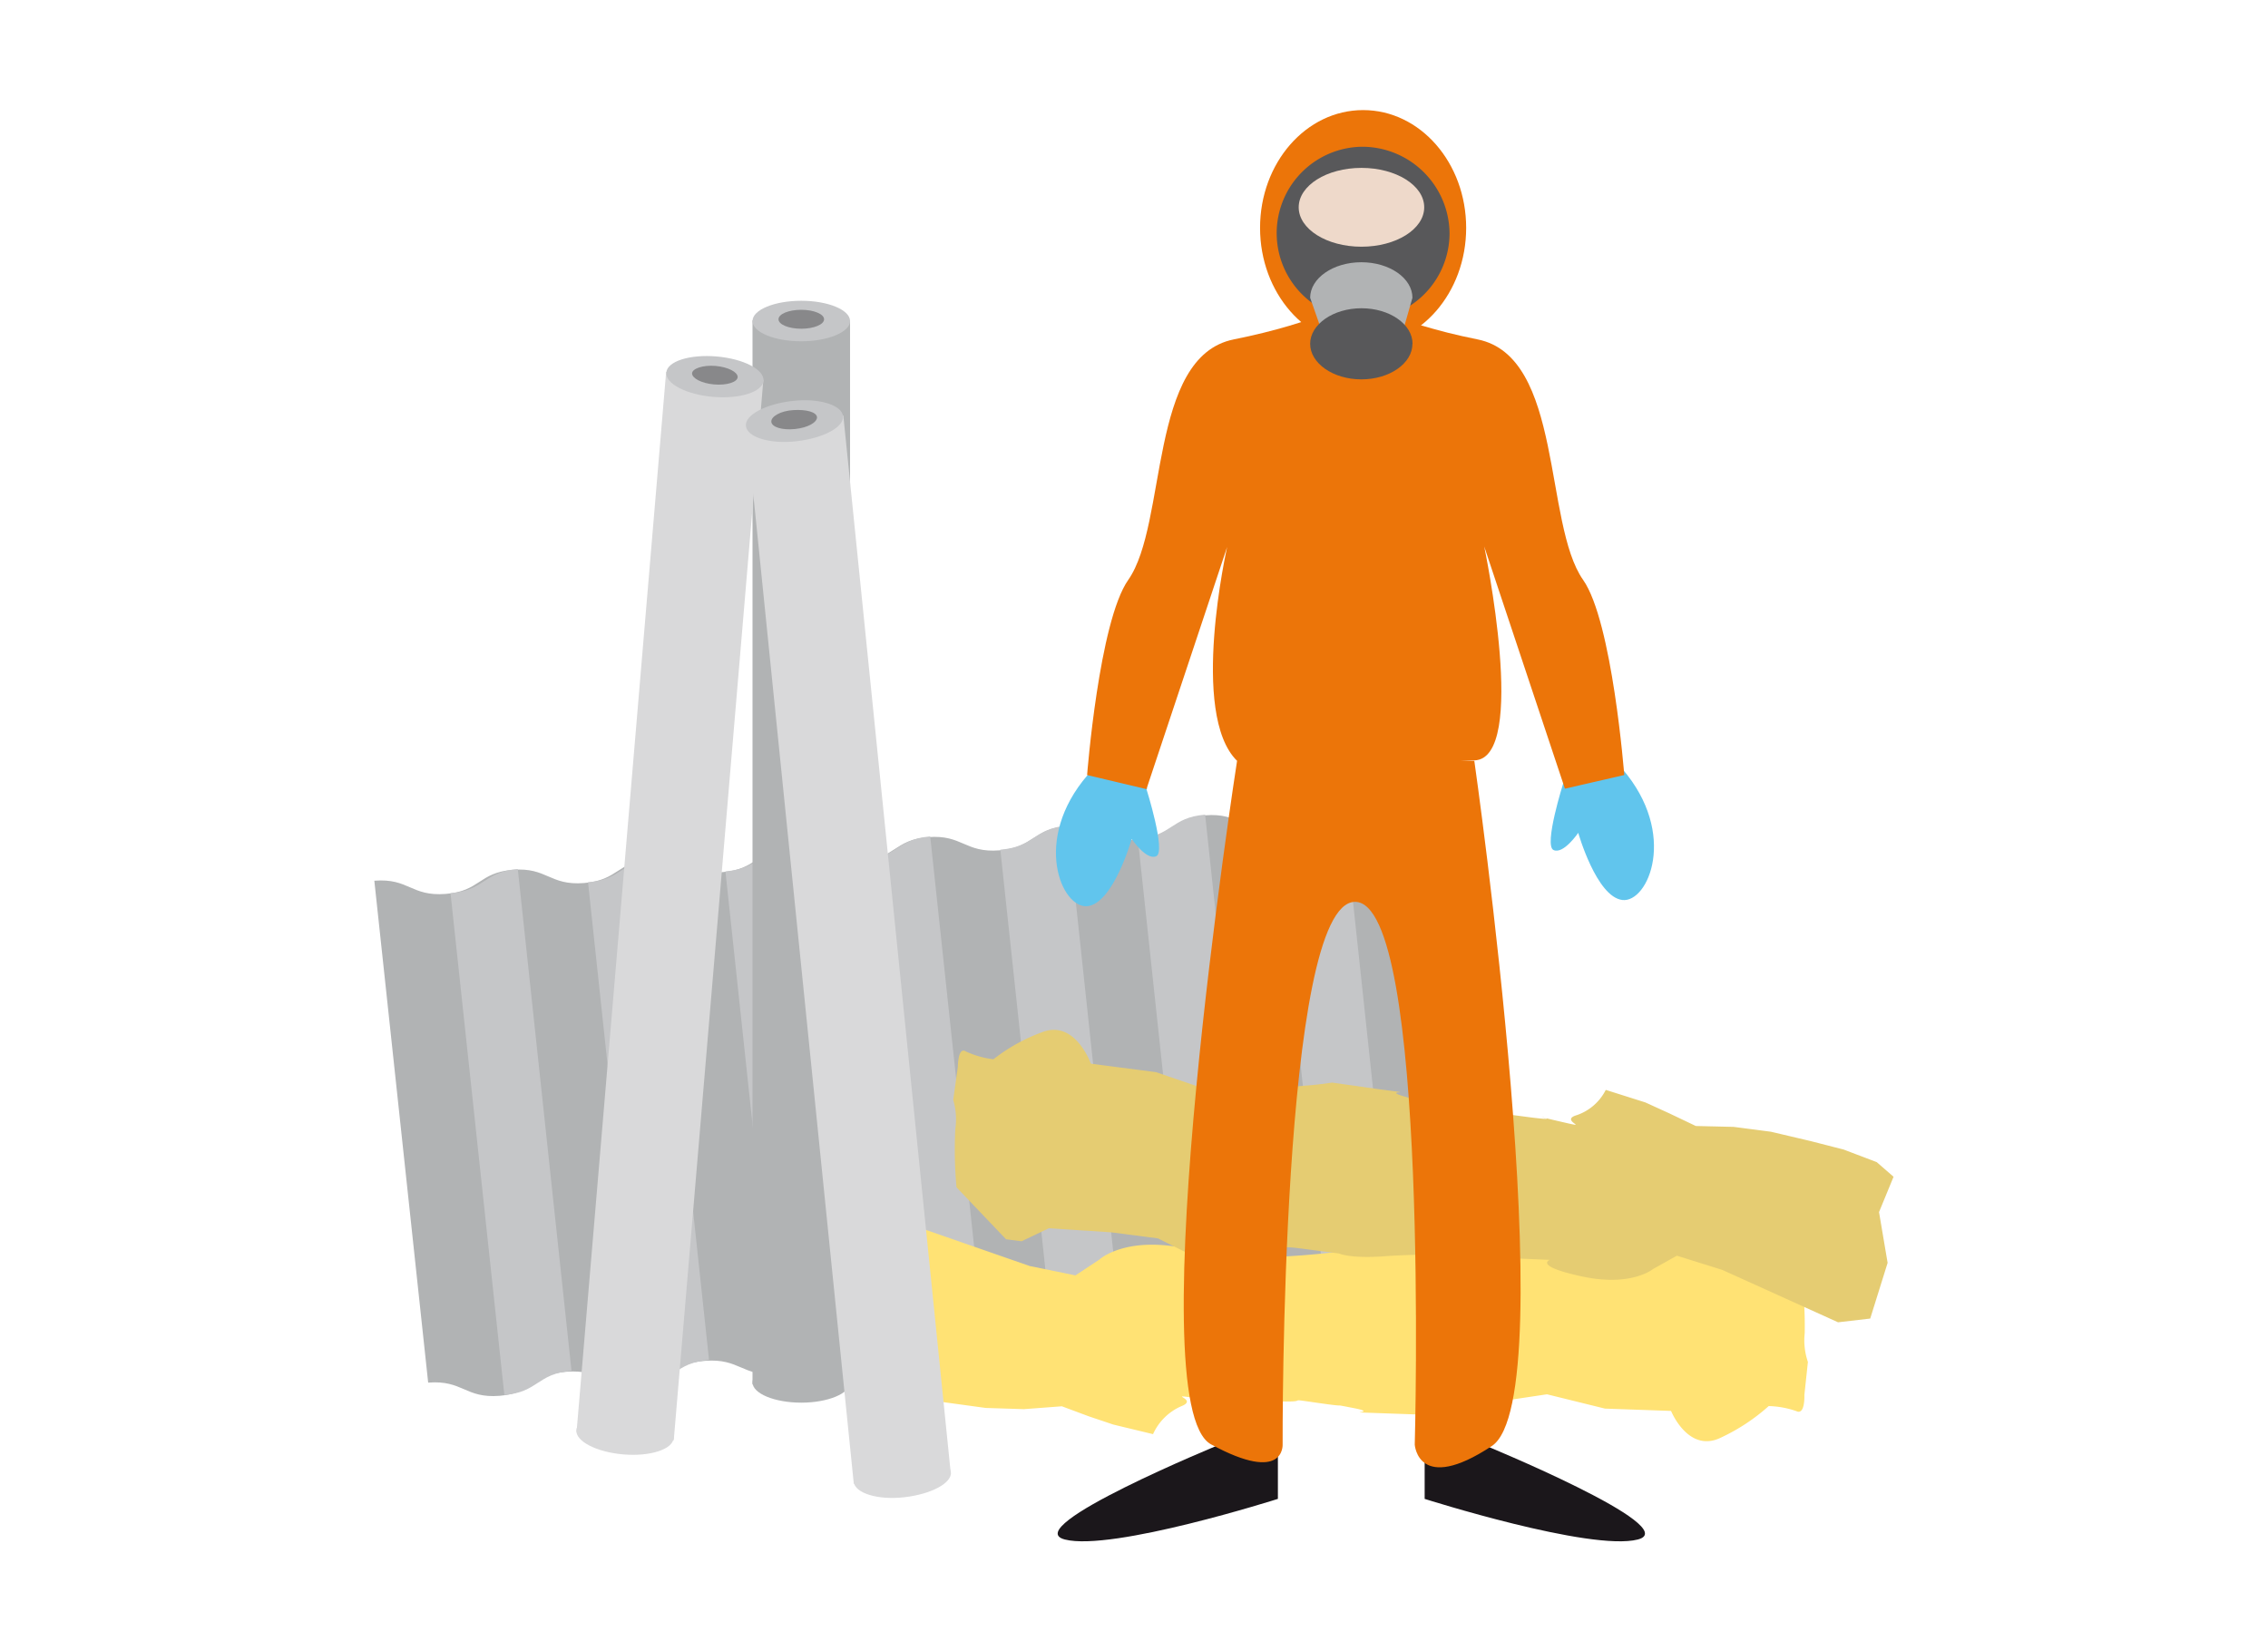 <svg xmlns="http://www.w3.org/2000/svg" width="206" height="150" viewBox="0 0 206 150">
  <title>asbestabfall</title>
  <g id="Asbestabfall">
    <g>
      <path d="M34,80c3.14-.25,3.33,1.44,6.47,1.2s3-1.94,6.11-2.19,3.33,1.45,6.47,1.2,3-1.94,6.11-2.19,3.33,1.45,6.47,1.2,3-1.94,6.11-2.19,3.32,1.45,6.46,1.2,3-1.95,6.11-2.19,3.33,1.45,6.47,1.2,3-1.94,6.11-2.19,3.33,1.45,6.47,1.2,3-1.94,6.11-2.19,3.32,1.45,6.47,1.2,3-1.94,6.11-2.19,3.32,1.45,6.47,1.2l4.88,45.58c-3.15.25-3.33-1.45-6.47-1.2s-3,1.94-6.11,2.19-3.32-1.44-6.47-1.2-3,1.94-6.11,2.19-3.33-1.45-6.47-1.2-3,1.94-6.11,2.2-3.32-1.45-6.47-1.2-3,1.94-6.11,2.19-3.32-1.45-6.46-1.2-3,1.95-6.1,2.19-3.33-1.44-6.47-1.2-3,1.94-6.11,2.19-3.33-1.44-6.47-1.2-3,1.95-6.11,2.19-3.32-1.45-6.47-1.2Z" fill="#b1b3b4"/>
      <path d="M115.83,75.2c3.14-.25,3-1.94,6.11-2.19l4.88,45.58c-3.14.25-3,1.94-6.11,2.19Z" fill="#c5c6c8"/>
      <path d="M103.35,76.19c3.14-.25,3-1.94,6.11-2.19l4.88,45.58c-3.14.25-3,1.94-6.11,2.19Z" fill="#c5c6c8"/>
      <path d="M90.86,77.18c3.14-.25,3-1.94,6.11-2.19l4.88,45.58c-3.14.25-3,1.94-6.1,2.19Z" fill="#c5c6c8"/>
      <path d="M78.38,78.17c3.14-.25,3-1.95,6.11-2.19l4.88,45.58c-3.14.25-3,1.94-6.11,2.19Z" fill="#c5c6c8"/>
      <path d="M65.89,79.15c3.14-.25,3-1.94,6.11-2.19l4.88,45.58c-3.14.25-3,1.94-6.11,2.19Z" fill="#c5c6c8"/>
      <path d="M53.41,80.14c3.14-.25,3-1.94,6.11-2.19l4.88,45.58c-3.14.25-3,1.94-6.11,2.19Z" fill="#c5c6c8"/>
      <path d="M40.92,81.13c3.14-.25,3-1.94,6.11-2.19l4.88,45.58c-3.14.25-3,1.94-6.1,2.19Z" fill="#c5c6c8"/>
      <path d="M79.9,111.88l-1.41,5.18.94,4.51-1.21,3.32,1.58,1.17,3,.85,3.08.48,3.65.5L93,128l3.45-.26,2.44.91,2.23.75,3.61.87a5,5,0,0,1,2.55-2.53c1.78-.69-1.87-1.19,1.78-.69s-1.42,0,2.56.09l4,.14c4,.14.61-.35,4,.14s.85,0,3.37.49-1.75.31,2.51.46l4.26.15,1.46-.32,5.23-.94,4.06-.61,5.27,1.3,6,.21s1.58,3.92,4.58,2.4a17.67,17.67,0,0,0,4.29-2.84,8.25,8.25,0,0,1,2.51.46c.81.4.73-1.47.73-1.47l.32-3a6.07,6.07,0,0,1-.29-2.62,36,36,0,0,0-.29-5.24l-4.67-4.27-1.42,0L155,113l-5.72.17L145,113l-4.1-1.63a11.15,11.15,0,0,0-4.05.61c-1.5.69-2.15,1.42-4.7,1.33l-3.69-.13s-1.1-.41-4.58.22a79.55,79.55,0,0,1-8.92.81l-1.42-.05-4.3.23s1.5-.7-3-1.23-6.41,1.27-6.41,1.27l-2.15,1.42L93.53,115l-10.71-3.73Z" fill="#ffe274"/>
      <path d="M169.87,119.77l1.58-5.06-.78-4.61,1.32-3.21-1.53-1.33-3-1.14-3-.77-3.61-.85-3.38-.44-3.44-.08-2.39-1.14-2.19-1L145.85,99a4.62,4.62,0,0,1-2.62,2.29c-1.8.52,1.82,1.36-1.8.52s1.41.18-2.54-.33l-3.95-.52c-3.95-.52-.62.29-3.95-.52s-.85-.11-3.33-.81,1.75-.15-2.48-.7L121,98.34l-1.46.19-5.23.44-4.05.22L105,97.39l-5.92-.77s-1.44-4.08-4.48-2.84a16.16,16.16,0,0,0-4.37,2.44,8.49,8.49,0,0,1-2.48-.7C87,95,87,96.91,87,96.91l-.42,3a6.25,6.25,0,0,1,.19,2.66,37,37,0,0,0,.11,5.28l4.5,4.72,1.41.18,2.47-1.18,5.69.37,4.23.55,4,2a10.83,10.83,0,0,0,4.05-.22c1.51-.55,2.18-1.22,4.72-.89l3.67.48s1.07.52,4.56.22a77.86,77.86,0,0,1,8.9,0l1.41.18,4.28.18s-1.52.55,2.94,1.51,6.42-.67,6.42-.67l2.18-1.22,4.12,1.29,10.52,4.76Z" fill="#e5cc72"/>
      <path d="M77.21,125.57c0,1-2,1.84-4.43,1.84s-4.43-.83-4.43-1.84,2-1.84,4.43-1.84,4.43.83,4.43,1.84" fill="#b1b3b4"/>
      <rect x="68.35" y="29.1" width="8.86" height="96.65" fill="#b1b3b4"/>
      <path d="M77.21,29.16c0,1-2,1.84-4.43,1.84s-4.43-.82-4.43-1.84,2-1.84,4.43-1.84,4.43.83,4.43,1.84" fill="#c5c6c8"/>
      <path d="M74.85,29c0,.48-.93.86-2.07.86s-2.07-.38-2.07-.86.93-.86,2.07-.86,2.07.39,2.07.86" fill="#88888a"/>
      <path d="M61.18,130.65c-.09,1-2.13,1.67-4.57,1.46s-4.35-1.2-4.26-2.21,2.13-1.67,4.57-1.46,4.35,1.19,4.26,2.21" fill="#d9d9da"/>
      <rect x="12.52" y="77.88" width="96.65" height="8.86" transform="translate(-26.29 136) rotate(-85.17)" fill="#d9d9da"/>
      <path d="M69.35,34.59c-.09,1-2.13,1.67-4.57,1.46s-4.34-1.19-4.26-2.21,2.13-1.67,4.57-1.46,4.34,1.19,4.26,2.21" fill="#c5c6c8"/>
      <path d="M67,34.24c0,.47-1,.78-2.14.68s-2-.56-2-1,1-.78,2.14-.68,2,.56,2,1" fill="#88888a"/>
      <path d="M86.37,133.72c.1,1-1.79,2-4.22,2.28s-4.49-.37-4.6-1.38,1.79-2,4.22-2.28,4.49.37,4.59,1.38" fill="#d9d9da"/>
      <rect x="72.64" y="37.94" width="8.86" height="96.65" transform="translate(-8.32 8.22) rotate(-5.8)" fill="#d9d9da"/>
      <path d="M76.57,37.8c.1,1-1.79,2-4.22,2.28s-4.49-.37-4.6-1.38,1.79-2,4.22-2.28,4.49.37,4.6,1.38" fill="#c5c6c8"/>
      <path d="M74.21,37.9c0,.47-.83.95-2,1.07s-2.1-.17-2.15-.65.83-1,2-1.07,2.1.17,2.15.65" fill="#88888a"/>
      <path d="M104.13,71.67s1.79,5.67.9,6.1-2.24-1.56-2.24-1.56-1.65,5.82-4,6.1-5.09-6,0-11.91,5.39,1.28,5.39,1.28" fill="#61c5ed"/>
      <path d="M110.8,131.21s-18.38,7.53-14.08,8.63,19.35-3.69,19.35-3.69l0-4.94Z" fill="#1b171b"/>
      <path d="M134.68,131.21s18.38,7.53,14.08,8.63-19.36-3.69-19.36-3.69l0-4.94Z" fill="#1b171b"/>
      <path d="M112.36,69.12s-9.09,58.43-2.36,62.08,6.5,0,6.5,0-.21-49.28,6.58-49.28,5.42,49.31,5.42,49.31.3,4.54,7,.12-1.59-62.24-1.59-62.24Z" fill="#ec7509"/>
      <path d="M133.17,20.7c0,5.91-4.19,10.7-9.36,10.7s-9.36-4.79-9.36-10.7S118.63,10,123.81,10s9.36,4.79,9.36,10.7" fill="#ec7509"/>
      <path d="M142,71.11s-1.8,5.67-.9,6.1,2.25-1.56,2.25-1.56,1.65,5.81,4,6.1,5.09-6,0-11.91S142,71.11,142,71.11" fill="#61c5ed"/>
      <path d="M147.53,70.4s-1.08-13.95-3.74-17.73c-3.59-5.11-1.8-20.28-9.58-21.84s-10.93-3.69-10.93-3.69-3.44,2.13-11.22,3.69-6,16.73-9.58,21.84c-2.66,3.78-3.74,17.73-3.74,17.73l5.39,1.28,7.33-22s-3.44,15.17.9,19.43,11.37,1.13,11.37,1.13v-.17c2.09-.29,6.54-.86,10.18-1,4.94-.14.9-19.43.9-19.43l7.33,22Z" fill="#ec7509"/>
      <path d="M123.66,13.33a7.85,7.85,0,1,0,8,7.85,7.94,7.94,0,0,0-8-7.85" fill="#58585a"/>
      <path d="M128.29,27.05c0-1.78-2.08-3.23-4.64-3.23S119,25.27,119,27.05l1.81,5.18h6Z" fill="#b1b3b4"/>
      <path d="M128.29,31.23c0,1.78-2.08,3.23-4.64,3.23S119,33,119,31.23,121.1,28,123.66,28s4.64,1.45,4.64,3.23" fill="#58585a"/>
      <path d="M123.66,22.41c-3.15,0-5.7-1.6-5.7-3.58s2.55-3.58,5.7-3.58,5.7,1.6,5.7,3.58-2.55,3.58-5.7,3.58" fill="#eed9ca"/>
    </g>
  </g>
</svg>
